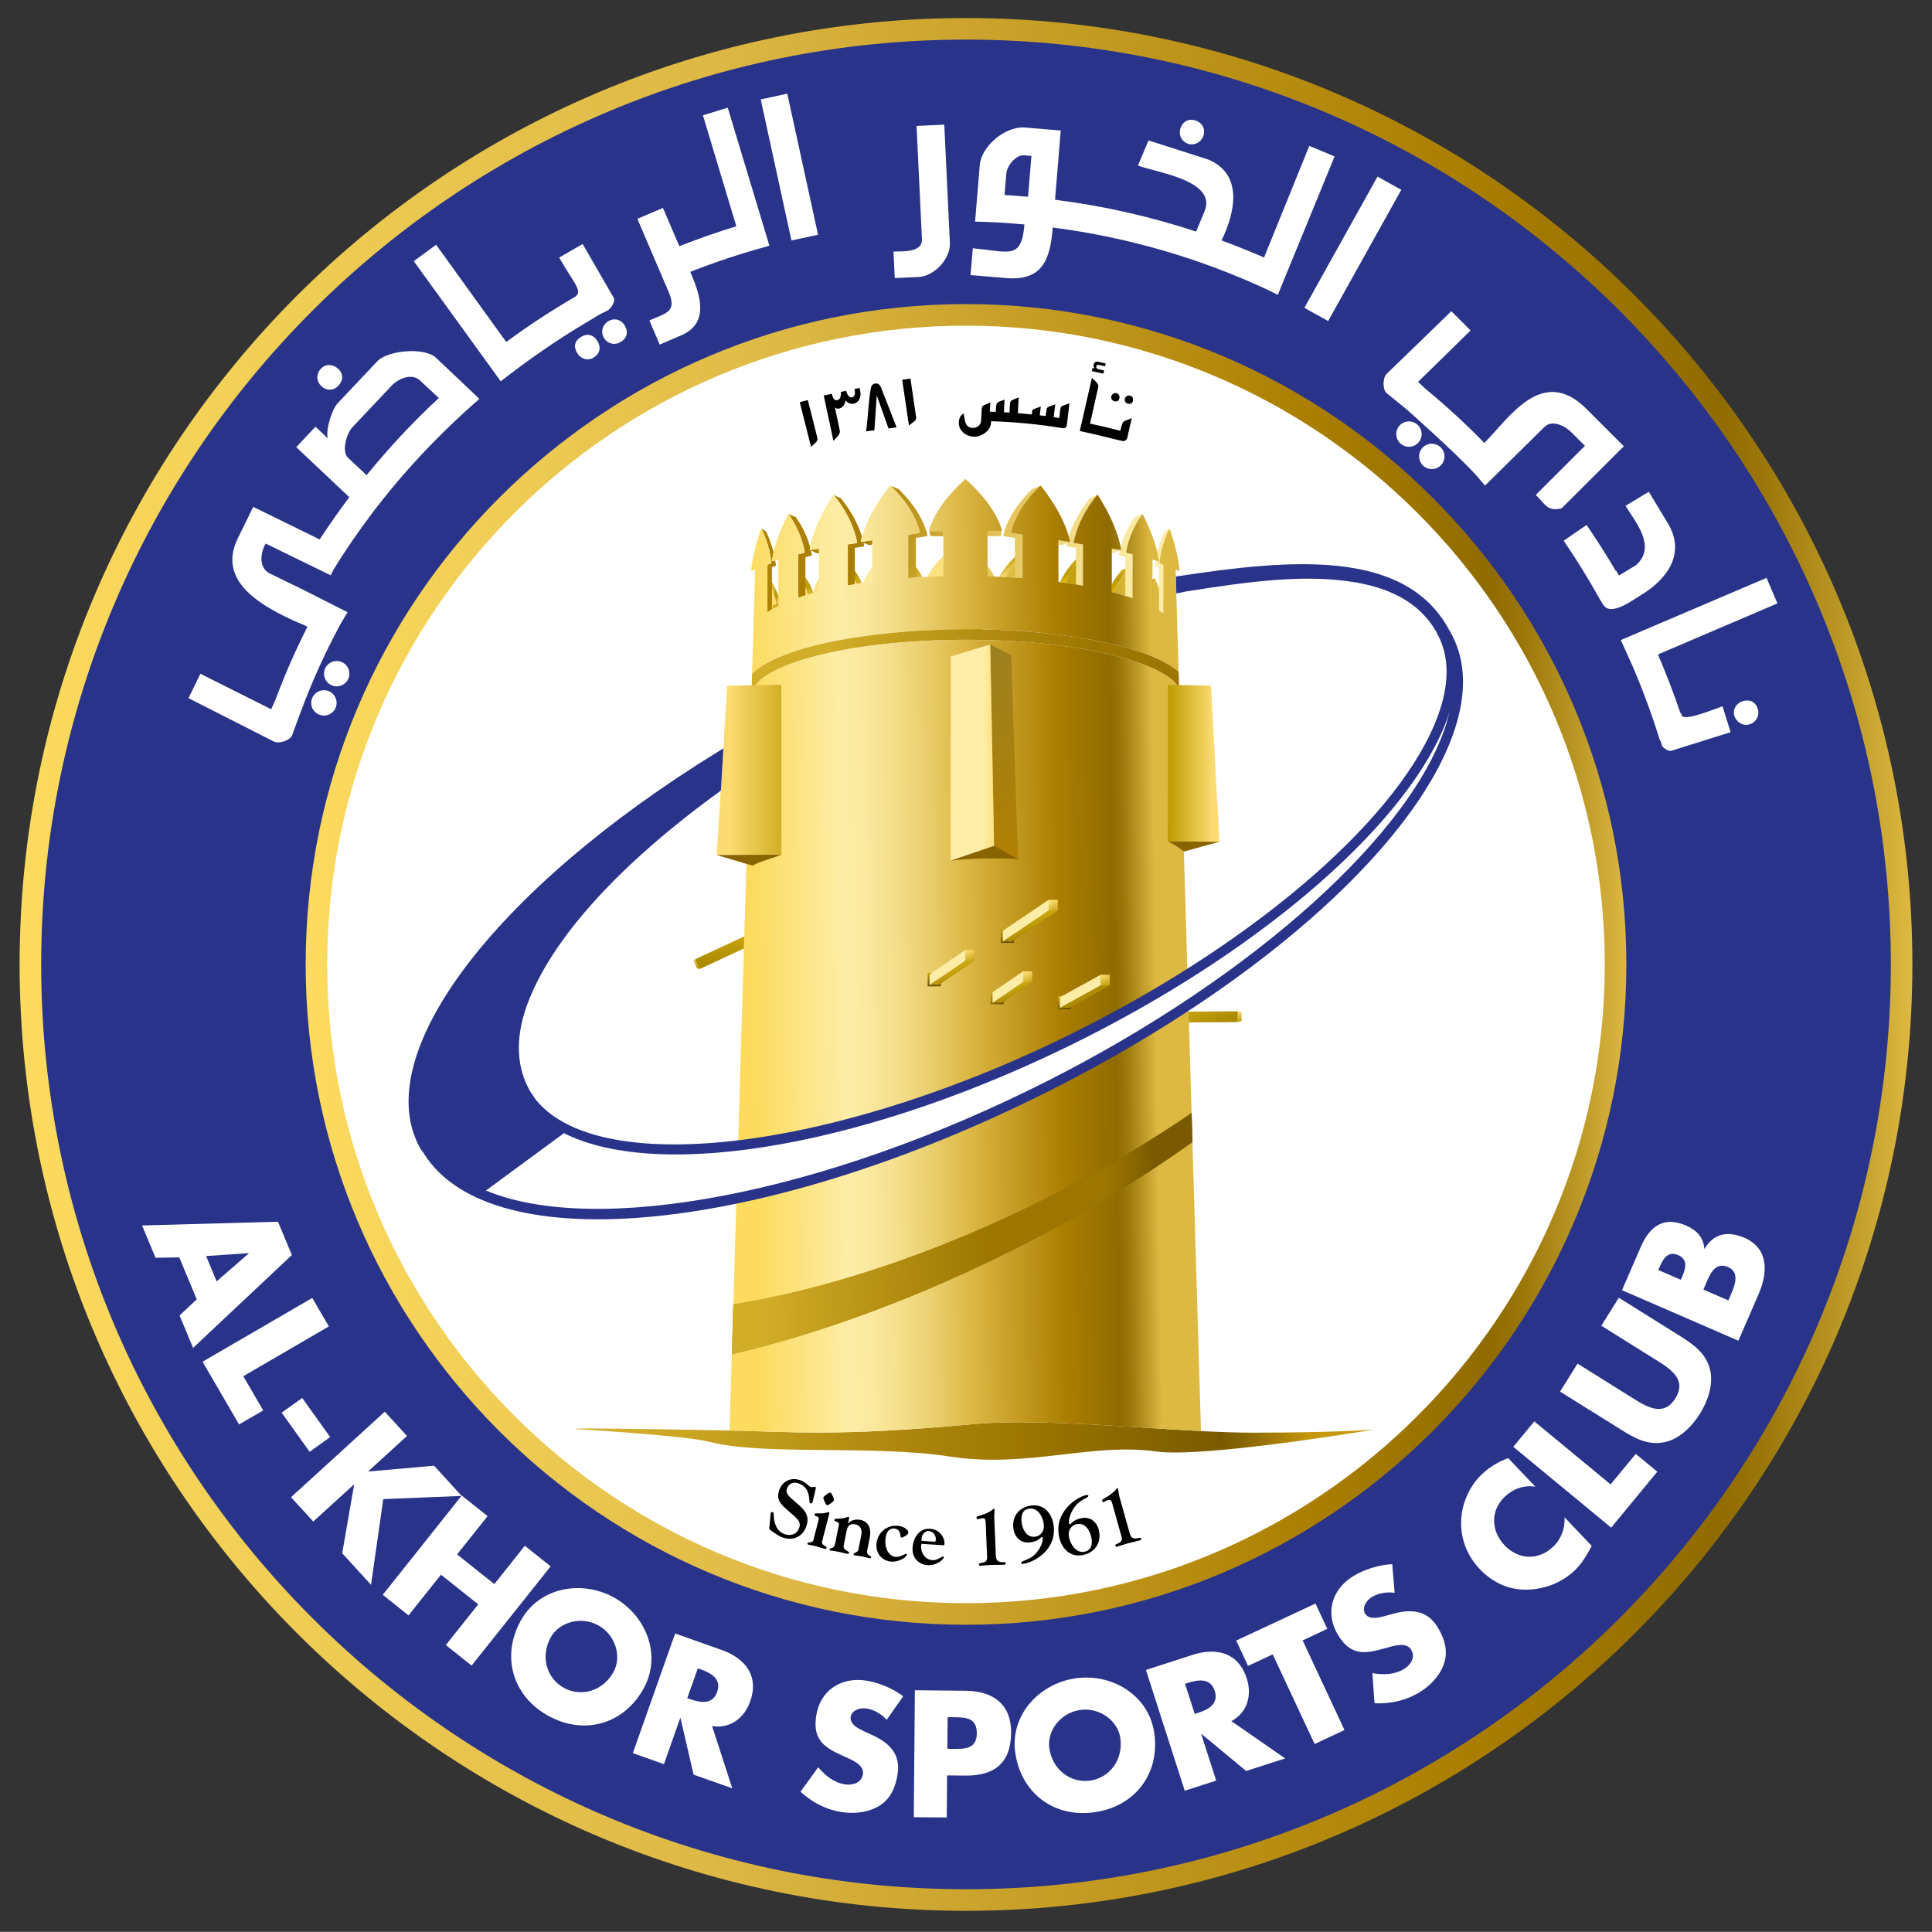 <?xml version="1.0" encoding="utf-8"?>
<!-- Generator: Adobe Illustrator 16.0.0, SVG Export Plug-In . SVG Version: 6.00 Build 0)  -->
<!DOCTYPE svg PUBLIC "-//W3C//DTD SVG 1.1//EN" "http://www.w3.org/Graphics/SVG/1.1/DTD/svg11.dtd">
<svg version="1.1"
	 id="svg18516" xmlns:inkscape="http://www.inkscape.org/namespaces/inkscape" xmlns:cc="http://creativecommons.org/ns#" xmlns:rdf="http://www.w3.org/1999/02/22-rdf-syntax-ns#" xmlns:dc="http://purl.org/dc/elements/1.1/" xmlns:svg="http://www.w3.org/2000/svg" xmlns:sodipodi="http://sodipodi.sourceforge.net/DTD/sodipodi-0.dtd" sodipodi:docname="Logo PSG.svg" inkscape:version="0.91 r13725"
	 xmlns="http://www.w3.org/2000/svg" xmlns:xlink="http://www.w3.org/1999/xlink" x="0px" y="0px" width="510px" height="509.964px"
	 viewBox="0 0 510 509.964" enable-background="new 0 0 510 509.964" xml:space="preserve">
<rect x="0" y="0" width="510" height="509.964" fill="#333333" stroke="none"/>
<linearGradient id="SVGID_1_" gradientUnits="userSpaceOnUse" x1="5.177" y1="254.583" x2="504.822" y2="254.583">
	<stop  offset="0" style="stop-color:#FCDB5F"/>
	<stop  offset="0.365" style="stop-color:#DDB845"/>
	<stop  offset="0.764" style="stop-color:#AA7E00"/>
	<stop  offset="0.899" style="stop-color:#8F6B00"/>
	<stop  offset="0.924" style="stop-color:#9D790C"/>
	<stop  offset="0.971" style="stop-color:#C29E2C"/>
	<stop  offset="1" style="stop-color:#DDB942"/>
</linearGradient>
<path fill="url(#SVGID_1_)" d="M254.996,4.761c-137.753,0-249.818,112.059-249.818,249.82
	c0,137.744,112.065,249.825,249.818,249.825c137.761,0,249.827-112.081,249.827-249.825
	C504.822,116.819,392.757,4.761,254.996,4.761z"/>
<path fill="#293389" d="M254.993,498.711c-134.61,0-244.125-109.509-244.125-244.124c0-134.609,109.515-244.132,244.125-244.132
	c134.616,0,244.139,109.522,244.139,244.132C499.132,389.203,389.609,498.711,254.993,498.711z"/>
<linearGradient id="SVGID_2_" gradientUnits="userSpaceOnUse" x1="80.686" y1="254.584" x2="429.313" y2="254.584">
	<stop  offset="0" style="stop-color:#FCDB5F"/>
	<stop  offset="0.365" style="stop-color:#DDB845"/>
	<stop  offset="0.764" style="stop-color:#AA7E00"/>
	<stop  offset="0.899" style="stop-color:#8F6B00"/>
	<stop  offset="0.924" style="stop-color:#9D790C"/>
	<stop  offset="0.971" style="stop-color:#C29E2C"/>
	<stop  offset="1" style="stop-color:#DDB942"/>
</linearGradient>
<path fill="url(#SVGID_2_)" d="M254.996,80.27c-96.126,0-174.31,78.205-174.31,174.315c0,96.103,78.184,174.312,174.31,174.312
	c96.12,0,174.318-78.21,174.318-174.312C429.313,158.475,351.115,80.27,254.996,80.27z"/>
<path fill="#FFFFFF" d="M254.993,423.2c-92.976,0-168.617-75.626-168.617-168.612c0-92.98,75.641-168.619,168.617-168.619
	c92.988,0,168.63,75.639,168.63,168.619C423.623,347.574,347.981,423.2,254.993,423.2z"/>
<path fill="#FFFFFF" d="M200.813,26.239l8.11,37.241l7.023-1.508l-8.124-37.241L200.813,26.239z M153.476,88.881
	c-1.743,1-2.15,2.522-1.157,4.244c0.879,1.522,2.679,2.244,4.259,1.336c1.729-0.993,2.165-2.637,1.171-4.365
	C156.799,88.445,155.191,87.889,153.476,88.881 M192.111,28.433l-6.56,1.994c0,0,8.389,27.859,8.825,29.31
	c-4.958,1.507-9.832,3.215-14.634,5.094l-0.015-0.015l-0.392,0.172c0.085,0.222-4.331-10.097-4.331-10.097l-6.752,2.879
	l8.182,19.114c2.301,5.358-0.265,5.666-5.016,7.695l2.722,6.381l5.645-2.415c7.831-3.351,4.845-11.147,2.43-16.785
	c6.574-2.572,13.319-4.83,20.213-6.688l-0.014-0.014l0.686-0.215L192.111,28.433z M160.65,84.758
	c-1.586,0.908-2.158,2.794-1.25,4.387c0.922,1.579,2.773,2.079,4.366,1.172c1.722-0.994,2.165-2.622,1.172-4.345
	C164.03,84.38,162.244,83.837,160.65,84.758 M89.34,101.807c1.315-1.393,1.329-3.137-0.064-4.451
	c-1.343-1.258-3.301-1.372-4.565-0.029c-1.272,1.329-1.272,3.308,0.121,4.608C86.175,103.194,88.019,103.208,89.34,101.807
	 M154.512,85.288c0.822-0.486,1.644-1.001,2.494-1.479l-0.014-0.028c0.379-0.222,0.7-0.415,0.936-0.558
	c0.872-0.529,2.429-1.229,2.429-1.229c0.893-0.529,2.208-2.386,1.622-3.422l-8.167-14.155l-6.201,3.573
	c4.108,7.138,6.115,8.688,4.386,10.246c-6.352,3.687-12.482,7.695-18.363,12.04c-1.229-1.665-18.499-25.665-18.499-25.665
	l-5.91,4.33l22.958,31.71c6.73-5.28,14.884-10.96,22.271-15.333L154.512,85.288z M115.063,94.419
	c-3.016-2.845-12.748-1.951-15.469,0.95L89.09,106.502c-1.479,1.564-3.179,7.088-2.565,9.202l-3.244-3.072l-5.08,5.402
	l14.005,13.211c-2.737,3.63-5.338,7.353-7.817,11.154c-1.665-0.822-17.541-8.603-17.541-8.603l-4.074,8.31
	c-4.851,9.911,3.43,16.141,12.033,20.414l-0.015,0.014c4.331,2.151,3.616,1.565,6.367,2.901c-3.129,6.173-5.916,12.525-8.345,19.021
	c-0.8,1.857-1.229,2.766-1.229,2.766L52.9,177.854l-3.144,6.438l22.565,11.461c1.286,0.643,4.094-0.222,4.75-1.565
	c0,0,1.058-2.873,2.373-6.453h0.015c2.915-7.874,6.395-15.526,10.375-22.915c1.1-1.879,1.908-3.208,1.908-3.208l-11.547-5.851
	l-8.932-4.359c-3.001-1.465-2.5-5.215-1.343-7.581l0.25-0.322l17.121,8.367l0.743-1.507c3.179-5.151,6.603-10.125,10.232-14.926
	c8.224-10.89,17.998-21.215,28.288-30.132l-5.358-5.087L115.063,94.419z M96.771,125.437l-4.902-4.595
	c-1.801-1.679-0.307-6.523,1.129-8.031l10.389-11.003c1.736-1.858,5.31-3.423,7.503-1.351l4.951,4.603
	C109.019,111.389,102.652,118.212,96.771,125.437 M313.716,37.993c1.587,0.522,3.444-0.557,3.929-2.065
	c0.63-1.907-0.257-3.53-2.07-4.13c-1.816-0.586-3.359,0.251-3.959,2.066C311.043,35.607,311.9,37.392,313.716,37.993
	 M418.779,107.938c-11.646-11.676-20.479,2.487-26.938,8.996c-4.831-4.958-9.946-9.667-15.291-14.075
	c-1.485-1.358-2.215-2.044-2.215-2.044l13.861-13.583l-5.073-5.081l-17.091,16.556c-1.015,1.022-1.114,3.951-0.056,5.016
	c0,0,2.371,1.937,5.344,4.345c0,0,12.575,11.111,18.263,17.271c1.429,1.65,2.415,2.85,2.415,2.85l15.676-15.461
	c2.087-2.094,5.531-0.222,7.146,1.4l3.573,3.559l-12.976,12.947c2.486,2.493,3.087,4.466,6.802,3.558l16.435-16.392L418.779,107.938
	z M443.917,188.744l-0.186-0.543l-0.13,0.085c-1.758-5.209-3.715-10.325-5.873-15.348l0.1-0.042l-0.07-0.179l31.438-13.433
	l-2.872-6.745l-38.471,16.42l2.901,6.423h0.015c2.829,6.574,5.345,13.319,7.459,20.236l0.128-0.043l0.401,1.293
	c0.171,0.521,1.729,1.536,2.358,1.343l15.719-4.93l-2.129-6.852C453.333,186.872,444.188,190.73,443.917,188.744 M440.23,138.07
	l-4.988-8.254l-6.145,3.716c2.444,4.023,7.617,9.94,3.645,14.762l-0.801,0.851l-4.56,2.765l-0.842-1.386l0.014,0.229
	c-2.43-4.151-5.016-8.224-7.731-12.168l-6.06,4.151c3.345,4.873,6.459,9.91,9.348,15.091v0.014l0.198,0.35l0.258,0.421v-0.015
	l0.601,0.979c2.029,3.351,7.916-1.243,10.174-2.601C440.086,152.875,445.117,146.1,440.23,138.07 M460.051,185.1
	c-1.671,0.514-2.757,2.107-2.215,3.866c0.514,1.664,2.286,2.779,3.973,2.25c1.799-0.558,2.758-2.358,2.2-4.109
	C463.438,185.278,461.866,184.513,460.051,185.1 M363.632,46.61l-19.307,34.648l6.273,3.487l19.308-34.641L363.632,46.61z
	 M345.627,38.5l-11.948,29.475c-3.687-1.607-7.43-3.101-11.218-4.508c3.486-7.139,5.889-17.399-3.5-21.35l-15.778-5.052
	l-2.786,6.617c4.188,1.757,21.051,3.808,17.563,12.119l-2.215,5.323c-11.961-3.938-24.408-6.774-37.241-8.396
	c0.186-2.107,1.501-18.277,1.501-18.277l-9.433-0.792c-5.088-0.408-11.518,4.815-11.946,9.981l-1.229,14.855
	c0,0,0.6,0.029,1.429,0.043c3.9,0.114,7.773,0.364,11.604,0.714c-0.8,9.561-4.115,7.081-13.633,6.295l-0.601,7.067l9.475,0.793
	c9.69,0.8,11.59-5.181,12.219-13.348c19.979,2.572,38.971,8.182,56.505,16.334l2.915,1.43l14.99-36.527L345.627,38.5z
	 M271.374,51.947c-2.06-0.186-4.146-0.35-6.203-0.479l0.472-5.651c0.157-1.987,2.486-4.987,4.645-4.816l1.985,0.164L271.374,51.947z
	 M241.949,33.249l1.422,29.853c0.172,3.73-5.445,3.201-7.51,3.294l0.336,7.01l6.281-0.293c4.144-0.193,8.475-4.788,8.267-9.017
	l-1.479-31.196L241.949,33.249z M85.503,182.198c-1.843,0-3.351,1.494-3.351,3.358c0,1.843,1.508,3.329,3.351,3.329
	c1.858,0,3.352-1.486,3.352-3.329C88.854,183.692,87.361,182.198,85.503,182.198 M88.883,174.489c-1.843,0-3.351,1.494-3.351,3.336
	c0,1.858,1.508,3.351,3.351,3.351c1.843,0,3.351-1.493,3.351-3.351C92.234,175.982,90.726,174.489,88.883,174.489 M379.137,117.348
	c-1.729-0.658-3.657,0.214-4.315,1.944c-0.642,1.729,0.215,3.672,1.959,4.315c1.729,0.657,3.658-0.214,4.314-1.943
	C381.752,119.92,380.867,117.991,379.137,117.348 M373.107,111.46c-1.729-0.657-3.658,0.222-4.316,1.951
	c-0.644,1.744,0.243,3.673,1.957,4.316c1.729,0.657,3.659-0.221,4.317-1.944C375.723,114.054,374.836,112.111,373.107,111.46"/>
<path fill="#FFFFFF" d="M47.327,331.919l-6.267,0.101l-3.559-8.53l35.884-0.986l3.658,8.789l-26.073,24.521l-3.573-8.574
	l4.538-4.244L47.327,331.919z M65.661,330.877l-0.028-0.073l-11.226,0.759l2.779,6.688L65.661,330.877z"/>
<polygon fill="#FFFFFF" points="64.225,363.287 69.484,372.319 63.104,376.007 53.471,359.458 82.431,342.625 86.811,350.139 "/>
<polygon fill="#FFFFFF" points="87.161,379.349 81.73,383.237 74.356,372.905 79.773,369.033 "/>
<polygon fill="#FFFFFF" points="114.592,386.911 121.866,394.885 101.173,395.727 97.943,418.349 90.333,410.017 93.478,391.925 
	93.42,391.87 82.696,401.643 76.821,395.227 101.573,372.648 107.439,379.064 97.222,388.382 97.279,388.44 "/>
<polygon fill="#FFFFFF" points="130.497,418.164 138.543,408.044 145.359,413.476 124.495,439.671 117.679,434.255 126.238,423.506 
	116.4,415.677 107.84,426.424 101.037,420.993 121.887,394.785 128.711,400.214 120.658,410.333 "/>
<path fill="#FFFFFF" d="M169.938,445.658c-5.209,9.505-15.691,12.477-25.129,7.317c-9.426-5.159-12.583-15.605-7.375-25.108
	c4.859-8.903,16.07-10.846,24.53-6.229C170.417,426.252,174.812,436.77,169.938,445.658 M145.366,432.253
	c-2.78,5.059-1.05,10.818,3.501,13.306c4.566,2.5,10.332,0.844,13.097-4.217c2.222-4.06,0.507-9.804-4.058-12.304
	C153.34,426.538,147.574,428.208,145.366,432.253"/>
<path fill="#FFFFFF" d="M193.304,472.068l-10.211-3.602l-3.451-14.893l-0.092-0.027l-4.288,12.147l-8.209-2.915l11.167-31.584
	l12.275,4.358c6.238,2.189,9.925,6.847,7.538,13.591c-1.536,4.36-5.309,7.276-10.067,6.49L193.304,472.068z M181.421,448.258
	l0.793,0.288c2.694,0.941,5.881,1.514,7.095-1.916c1.215-3.429-1.622-5.003-4.301-5.959l-0.8-0.271L181.421,448.258z"/>
<path fill="#FFFFFF" d="M234.061,453.989c-1.407-1.527-3.309-2.701-5.416-3c-1.579-0.215-3.823,0.413-4.087,2.259
	c-0.264,1.942,1.964,3.014,3.394,3.699l2.107,0.974c4.423,2.014,7.674,4.829,6.909,10.188c-0.45,3.302-1.715,6.59-4.666,8.461
	c-2.916,1.842-6.517,2.288-9.853,1.814c-4.18-0.587-8.075-2.559-11.133-5.416l4.667-6.445c1.886,2.201,4.229,4.117,7.174,4.517
	c2.015,0.286,4.315-0.429,4.636-2.772c0.35-2.402-2.929-3.715-4.694-4.501c-5.194-2.3-8.581-4.202-7.674-10.62
	c0.936-6.742,6.352-10.459,12.998-9.544c3.337,0.471,7.288,2.085,9.996,4.173L234.061,453.989z"/>
<path fill="#FFFFFF" d="M241.506,446.186l13.319,0.128c7.202,0.06,12.147,3.444,12.088,11.12
	c-0.085,7.916-4.372,11.332-11.959,11.275l-4.938-0.044l-0.1,11.104l-8.703-0.071L241.506,446.186z M250.08,461.635l1.458,0.027
	c3.144,0.028,6.26,0.028,6.315-4.044c0.029-4.215-2.858-4.286-6.237-4.315l-1.465-0.015L250.08,461.635z"/>
<path fill="#FFFFFF" d="M304.671,457.333c1.628,10.702-4.931,19.436-15.549,21.023c-10.646,1.613-19.464-4.775-21.093-15.507
	c-1.516-10.018,6.216-18.363,15.747-19.794C293.324,441.614,303.154,447.316,304.671,457.333 M277.003,461.548
	c0.857,5.715,5.702,9.247,10.861,8.475c5.131-0.786,8.717-5.586,7.86-11.304c-0.687-4.559-5.545-8.102-10.677-7.317
	C279.891,452.174,276.317,456.976,277.003,461.548"/>
<path fill="#FFFFFF" d="M339.252,464.178l-10.303,3.315l-11.761-9.745l-0.086,0.028l3.944,12.26l-8.304,2.672l-10.245-31.88
	l12.375-4.003c6.316-2.014,12.062-0.557,14.247,6.262c1.415,4.4,0.187,8.988-4.071,11.243L339.252,464.178z M315.388,452.431
	l0.8-0.257c2.715-0.855,5.588-2.343,4.474-5.831c-1.13-3.459-4.329-2.972-7.046-2.115l-0.8,0.259L315.388,452.431z"/>
<polygon fill="#FFFFFF" points="354.914,456.69 347.027,460.378 335.966,436.711 329.449,439.754 326.334,433.068 347.255,423.294 
	350.371,429.981 343.869,433.026 "/>
<path fill="#FFFFFF" d="M368.147,420.463c-2.058-0.299-4.258,0.044-6.087,1.156c-1.343,0.859-2.659,2.773-1.687,4.36
	c1.03,1.658,3.429,1.058,4.973,0.672l2.244-0.614c4.673-1.288,8.989-1.186,11.847,3.414c1.758,2.831,2.887,6.161,1.815,9.49
	c-1.043,3.272-3.53,5.916-6.417,7.704c-3.573,2.213-7.83,3.199-12.003,2.972l-0.544-7.945c2.858,0.469,5.858,0.441,8.403-1.128
	c1.715-1.073,3.043-3.104,1.8-5.09c-1.285-2.085-4.644-0.998-6.515-0.458c-5.46,1.572-9.261,2.26-12.69-3.257
	c-3.573-5.773-1.802-12.118,3.886-15.647c2.858-1.772,6.931-3.059,10.348-3.188L368.147,420.463z"/>
<path fill="#FFFFFF" d="M405.303,392.455c-2.928-0.5-5.915,0.558-8.059,2.616c-3.872,3.659-3.659,9.115-0.058,12.861
	c3.63,3.831,8.903,4.086,12.833,0.342c2.059-1.942,3.172-4.916,2.973-7.745l7.203,7.56c-1.488,2.63-2.531,4.559-4.488,6.445
	c-3.372,3.201-7.816,4.972-12.49,5.088c-4.986,0.129-9.202-1.859-12.632-5.459c-3.172-3.33-4.944-7.704-4.887-12.289
	c0.056-4.718,2.085-9.476,5.486-12.705c2.028-1.93,4.314-3.273,6.931-4.273L405.303,392.455z"/>
<polygon fill="#FFFFFF" points="425.153,391.84 431.799,383.794 437.484,388.496 425.31,403.259 399.474,381.921 405.018,375.206 
	"/>
<path fill="#FFFFFF" d="M427.325,342.567l15.977,9.99c3.645,2.284,7.174,4.701,8.161,9.231c0.842,3.844-0.659,8.102-2.729,11.403
	c-2.073,3.329-5.245,6.53-9.046,7.43c-4.53,1.114-8.232-0.986-11.891-3.302l-15.977-9.975l4.615-7.388l14.961,9.361
	c3.688,2.313,7.89,4.572,10.862-0.186c2.972-4.73-0.915-7.517-4.603-9.832l-14.947-9.347L427.325,342.567z"/>
<path fill="#FFFFFF" d="M458.894,353.915l-30.726-13.335l4.944-11.403c2.373-5.475,6.089-8.216,11.948-5.673
	c2.771,1.213,4.629,3.072,4.829,6.115l0.058,0.028c2.487-4.159,6.288-4.744,10.561-2.887c6.445,2.802,6.174,9.231,3.73,14.833
	L458.894,353.915z M443.688,337.823l0.401-0.887c0.914-2.116,1.515-4.487-1.101-5.632c-2.815-1.199-4.073,1.203-4.989,3.375
	l-0.257,0.569L443.688,337.823z M456.249,343.267l0.443-1.014c1.014-2.375,2.873-6.304-0.515-7.777
	c-3.715-1.612-5.03,2.503-6.172,5.119l-0.358,0.826L456.249,343.267z"/>
<path d="M291.266,98.627l-3.059-0.657l0.215-0.85l0.599,0.135c-0.299-0.25-0.413-0.571-0.328-0.95
	c0.144-0.679,0.544-0.936,1.171-0.808l2.003,0.458l-0.144,0.729l-1.515-0.335c-0.172-0.043-0.699-0.122-0.801,0.364
	c-0.143,0.586,0.486,0.729,0.843,0.808l1.215,0.278L291.266,98.627z M213.253,105.616l-2.136,0.543l2.986,11.854
	c0.45-0.615,1.916-1.436,1.679-2.344L213.253,105.616z M240.334,99.935l-2.18,0.322l1.787,12.09c0.529-0.558,2.05-1.236,1.901-2.158
	L240.334,99.935z M226.915,102.393l-1.343,0.293c0.171,0.656,0.279,1.994-0.614,2.187c-0.936,0.199-1.437-1.015-1.622-1.715
	l-1.35,0.293c0,0.771,0,1.972-0.965,2.179c-1.007,0.208-1.243-0.965-1.436-1.672l-2.136,0.457l2.551,11.955
	c0.55-0.615,1.872-1.694,1.694-2.63l-1.287-6.166c0.293,0.221,0.658,0.385,1.036,0.292c1.086-0.214,1.629-1.15,1.743-2.193
	c0.472,0.658,1.379,1.072,2.151,0.894c1.536-0.321,2.051-1.994,1.744-3.379L226.915,102.393z M231.038,101.235
	c-0.571,0.072-1,0.508-1.129,1.093c-0.7,3.752-0.735,7.746-1.286,11.532l2.193-0.292l0.629-9.203l3.101,8.738l2.123-0.293
	c-1.158-3.029-2.345-6.088-3.559-9.103C232.717,102.743,232.439,101.042,231.038,101.235 M279.633,110.346
	c0.458-3.78-0.115-2.73,2.673-3.894l-0.671,5.702c-0.059,0.429-0.416,0.95-0.887,0.893l-0.243-0.043v0.015
	c-6.174-1.007-12.476-1.622-18.892-1.829v0.25c0.027,2.107-2.344,3.809-4.274,3.837c-2.057,0.029-4.201-1.322-4.229-3.573
	c-0.015-0.993,0.293-2.094,1.271-2.558c0.342,1.593,0.215,3.844,2.53,3.815c1.201-0.028,2.2-0.979,2.058-2.208h0.044l0.156-2.987
	l0.143-0.514c0.586-0.464,1.458-0.672,2.115-1.007l-0.144,2.415c0.543,0.014,1.057,0.043,1.587,0.057
	c0.13-2.694,0.014-2.373,2.314-3.23l-0.186,3.315c0.515,0.029,1,0.065,1.501,0.107c0.187-3.587-0.271-2.873,2.416-4.009
	c0,0-0.201,3.552-0.23,4.166c1.23,0.106,2.458,0.207,3.688,0.336l0.128-1.094c0.028-0.292,1.93-0.85,2.243-0.993l-0.271,2.322
	c0.515,0.057,1.043,0.122,1.558,0.179c0.343-2.887,0.113-2.093,2.528-3.072l-0.413,3.379
	C278.647,110.196,279.146,110.268,279.633,110.346 M295.753,113.704c0.687-3.022,0.6-2.279,3-3.315l-1.214,5.337
	c-0.071,0.321-0.742,0.793-1.072,0.722l-2.829-0.651v-0.015c-1.43-0.364-2.858-0.7-4.289-1.036
	c-0.197-0.042-1.342-0.322-1.828-0.429c-0.514-0.114-2.486-0.536-2.486-0.536l3.202-14.034c0.514,0.508,1.9,1.564,1.686,2.401
	l-2.186,9.667l0.042,0.014c2.373,0.5,4.715,1.043,7.03,1.658L295.753,113.704 M298.238,104.43c-0.599-0.115-1.199,0.292-1.313,0.878
	c-0.114,0.657,0.285,1.171,0.914,1.271c0.687,0.135,1.114-0.143,1.229-0.843C299.197,105.086,298.897,104.551,298.238,104.43
	 M294.253,105.938c0.699,0.114,1.113-0.15,1.242-0.865c0.115-0.628-0.187-1.171-0.843-1.3c-0.571-0.106-1.187,0.308-1.302,0.871
	C293.238,105.309,293.624,105.816,294.253,105.938"/>
<path d="M203.393,399.958c0.028-0.314,0.014-0.973,0.536-0.801c0.322,0.1,0.308,0.314,0.308,0.601
	c0.028,2.201,0.707,4.502,3.015,5.259c1.629,0.516,3.194-0.058,3.73-1.743c0.572-1.757-0.657-2.458-3.522-5.003
	c-1.537-1.387-2.516-2.585-1.815-4.771c0.772-2.401,3.001-3.603,5.445-2.816c1.693,0.544,2.308,1.643,2.937,1.844
	c0.264,0.087,0.893-0.085,1.172,0c0.307,0.101,0.149,0.399,0.029,0.886l-0.673,2.86c-0.1,0.484-0.235,0.712-0.7,0.556
	c-0.471-0.143,0.45-4.102-3.115-5.273c-1.379-0.457-2.565,0.057-3.015,1.442c-0.458,1.387,0.614,2.031,3,4.159
	c1.915,1.688,2.994,3.029,2.151,5.673c-0.879,2.73-3.394,3.958-6.117,3.088c-1.279-0.415-2.172-1.243-3.293-1.916
	c-0.487-0.299-0.415-0.455-0.35-0.984L203.393,399.958z"/>
<path d="M216.119,401.129c0.264-1.029-1.257-0.772-1.101-1.372c0.086-0.344,0.407-0.286,1.201-0.257
	c1.886,0.028,2.265-0.4,2.515-0.331c0.265,0.061,0.222,0.217,0.151,0.487l-1.844,7.13c-0.35,1.345,1.343,1.175,1.15,1.887
	c-0.086,0.357-0.686,0.13-0.937,0.059c-0.686-0.172-1.315-0.429-1.986-0.601c-0.514-0.144-1.057-0.17-1.593-0.313
	c-0.35-0.1-0.6-0.087-0.5-0.457c0.129-0.516,1.272,0.17,1.536-0.815L216.119,401.129z M218.312,397.343
	c-0.336-0.087-1.043-1.717-0.964-2.045c0.085-0.314,1.494-1.399,1.829-1.314c0.364,0.085,1.05,1.743,0.965,2.045
	C220.056,396.355,218.677,397.428,218.312,397.343"/>
<path d="M221.442,402.502c0.2-1.016-1.286-0.688-1.171-1.288c0.071-0.344,0.393-0.301,1.186-0.344
	c1.873-0.056,2.236-0.526,2.5-0.471c0.251,0.042,0.222,0.216,0.158,0.486l-0.229,1.215l0.043,0.016
	c0.757-0.844,1.943-1.159,3.201-0.902c2.314,0.444,2.887,2.545,2.473,4.631l-0.687,3.458c-0.278,1.371,1.129,1.314,1.03,1.772
	c-0.065,0.257-0.193,0.301-0.558,0.228c-0.686-0.143-1.364-0.344-1.801-0.442c-0.543-0.113-1.328-0.172-1.593-0.229
	c-0.399-0.071-0.722-0.027-0.643-0.413c0.072-0.371,1.093-0.371,1.258-1.174l0.714-3.628c0.279-1.4,0.028-2.715-1.579-3.03
	c-1.422-0.285-2.008,0.442-2.258,1.687l-0.786,3.972c-0.236,1.201,1.536,1.373,1.436,1.886c-0.036,0.188-0.221,0.288-0.736,0.188
	c-0.236-0.044-0.979-0.271-2.079-0.5c-0.743-0.156-1.522-0.214-2.165-0.344c-0.2-0.056-0.2-0.17-0.185-0.284
	c0.128-0.615,1.149,0.17,1.507-1.603L221.442,402.502z"/>
<path d="M237.211,402.787c0.736,0.087,2.693,0.716,2.537,1.971c-0.064,0.373-1.408,1.159-1.786,1.116
	c-0.193-0.028-0.222-0.198-0.236-0.356c-0.135-1.072-0.407-1.858-1.579-2.015c-1.672-0.202-2.244,1.313-2.401,2.642
	c-0.265,2.101,0.585,4.574,2.615,4.831c1.293,0.156,2.494-0.844,2.844-0.801c0.072,0.015,0.215,0.06,0.171,0.301
	c-0.057,0.529-2.107,2-4.33,1.729c-2.472-0.327-3.965-2.414-3.659-4.872C231.752,404.416,234.289,402.414,237.211,402.787"/>
<path d="M243.664,407.561c-0.378-0.03-0.464-0.2-0.507,0.514c-0.123,1.855,1.092,3.657,3.001,3.771c1.286,0.087,2.429-1,2.779-0.97
	c0.086,0,0.199,0.027,0.186,0.284c-0.029,0.529-1.973,2.146-4.23,2.002c-2.151-0.143-4.194-1.672-3.994-4.661
	c0.165-2.5,1.758-5.144,4.566-4.942c2.93,0.185,3.937,2.743,3.865,3.873c-0.028,0.484-0.164,0.471-0.292,0.471L243.664,407.561z
	 M246.494,406.958c0.364,0.029,0.492,0.059,0.536-0.542c0.064-0.828-0.465-2.157-1.843-2.244c-1.301-0.085-1.873,1.173-1.944,2.159
	c-0.015,0.357,0.014,0.427,0.086,0.427L246.494,406.958z"/>
<path d="M262.884,410.734c0.101,2.485,2.587,1.156,2.615,1.913c0.015,0.442-0.385,0.4-1.1,0.429
	c-0.673,0.027-1.888-0.016-2.688,0.027c-0.828,0.031-2.601,0.203-3.114,0.229l-0.2-0.328c-0.029-0.844,2.258,0.114,2.172-1.972
	l-0.371-9.017c-0.058-1.286-0.459-1.259-0.772-1.243c-0.515,0.026-1.2,0.27-1.343,0.27c-0.229,0.029-0.314-0.285-0.314-0.356
	c-0.028-0.429,0.514-0.501,0.771-0.57c3.23-0.959,3.603-1.846,3.774-1.846c0.07,0,0.213,0.031,0.228,0.201
	c0.029,0.399-0.114,1.372-0.085,2.199L262.884,410.734z"/>
<path d="M269.572,412.603c-0.058-0.47,0.857-0.527,2.4-1.369c2.259-1.259,3.416-4.076,3.287-5.217
	c-0.015-0.085-0.043-0.315-0.2-0.302c-0.198,0.029-0.414,0.33-0.843,0.63c-0.443,0.33-1.129,0.656-2.328,0.812
	c-2.459,0.29-4.117-1.413-4.389-3.756c-0.386-3.217,1.587-5.601,4.772-5.987c3.444-0.403,5.503,2.186,5.875,5.4
	c0.799,6.546-5.489,9.703-8.061,10.004C269.9,412.848,269.602,412.848,269.572,412.603 M273.173,405.66
	c1.715-0.215,2.574-1.659,2.373-3.273c-0.229-1.886-1.501-4.429-3.773-4.146c-2.015,0.23-2.286,1.974-2.086,3.659
	C269.9,403.702,271.002,405.903,273.173,405.66"/>
<path d="M287.293,394.841c0.086,0.471-0.858,0.528-2.259,1.587c-2.143,1.585-3.058,4.586-2.843,5.702l0.213,0.299
	c0.215-0.043,0.401-0.357,0.801-0.699c0.429-0.344,1.086-0.743,2.259-0.973c2.458-0.485,4.201,1.087,4.658,3.402
	c0.628,3.172-1.143,5.701-4.286,6.331c-3.402,0.67-5.646-1.759-6.288-4.932c-1.272-6.473,4.657-10.388,7.23-10.903
	C286.949,394.628,287.263,394.583,287.293,394.841 M284.291,402.329c-1.686,0.33-2.43,1.831-2.114,3.416
	c0.371,1.859,1.829,4.315,4.087,3.873c2.001-0.399,2.144-2.158,1.814-3.815C287.707,404.016,286.45,401.9,284.291,402.329"/>
<path d="M298.238,404.843c0.674,2.388,2.801,0.544,3.002,1.287c0.114,0.415-0.3,0.458-0.972,0.656
	c-0.657,0.188-1.845,0.416-2.615,0.63c-0.786,0.228-2.473,0.802-2.986,0.929l-0.258-0.271c-0.229-0.801,2.229-0.386,1.657-2.399
	l-2.429-8.691c-0.343-1.257-0.743-1.114-1.028-1.029c-0.516,0.13-1.116,0.516-1.258,0.574c-0.23,0.056-0.372-0.229-0.387-0.288
	c-0.128-0.429,0.387-0.614,0.63-0.743c2.9-1.657,3.072-2.6,3.244-2.657c0.057-0.028,0.228,0,0.284,0.156
	c0.102,0.387,0.186,1.344,0.401,2.159L298.238,404.843z"/>
<linearGradient id="SVGID_3_" gradientUnits="userSpaceOnUse" x1="134.6" y1="519.378" x2="149.238" y2="519.378" gradientTransform="matrix(1.06 -0.013 -0.016 -0.826 111.279 586.937)">
	<stop  offset="0" style="stop-color:#FCDC72"/>
	<stop  offset="0.292" style="stop-color:#FDEDA6"/>
	<stop  offset="0.465" style="stop-color:#FBDF79"/>
	<stop  offset="0.472" style="stop-color:#FBDE77"/>
	<stop  offset="0.871" style="stop-color:#BD9900"/>
	<stop  offset="0.909" style="stop-color:#C4A00F"/>
	<stop  offset="0.983" style="stop-color:#D8B438"/>
	<stop  offset="1" style="stop-color:#DDB942"/>
</linearGradient>
<path fill="url(#SVGID_3_)" d="M244.936,154.196h3.172l0.014,13.712h5.645l5.459-0.015l-0.015-13.711h3.216l0.187-0.164
	c-0.072-0.172,0.171-0.908,0.171-0.908s-7.76-8.103-8.959-8.981l-0.115-0.071h-0.014l-0.143,0.015l-0.058,0.057
	c-1.171,0.865-8.96,8.911-8.96,8.911s0.308,0.75,0.208,0.992L244.936,154.196z"/>
<linearGradient id="SVGID_4_" gradientUnits="userSpaceOnUse" x1="-256.284" y1="604.525" x2="-241.653" y2="604.525" gradientTransform="matrix(-0.369 -0.879 -1.128 0.288 792.928 -230.319)">
	<stop  offset="0" style="stop-color:#FCDC72"/>
	<stop  offset="0.871" style="stop-color:#BD9900"/>
	<stop  offset="0.909" style="stop-color:#C4A00F"/>
	<stop  offset="0.983" style="stop-color:#D8B438"/>
	<stop  offset="1" style="stop-color:#DDB942"/>
</linearGradient>
<path fill="url(#SVGID_4_)" d="M202.014,171.417l1.508-0.451h0.029l0.028-0.014l1.522-0.457l-0.014-10.167l0.936-0.293l0.057-0.143
	c-0.543-3.543-2.151-6.016-2.501-6.602l-1.143-0.529c0,0-1.021,5.624-1.436,8.668l0.064,0.099l0.936-0.278L202.014,171.417z"/>
<linearGradient id="SVGID_5_" gradientUnits="userSpaceOnUse" x1="-234.597" y1="604.982" x2="-219.755" y2="604.982" gradientTransform="matrix(-0.416 -0.99 -1.272 0.325 889.772 -261.731)">
	<stop  offset="0" style="stop-color:#FCDC72"/>
	<stop  offset="0.292" style="stop-color:#FDEDA6"/>
	<stop  offset="0.465" style="stop-color:#FBDF79"/>
	<stop  offset="0.472" style="stop-color:#FBDE77"/>
	<stop  offset="0.871" style="stop-color:#BD9900"/>
	<stop  offset="0.909" style="stop-color:#C4A00F"/>
	<stop  offset="0.983" style="stop-color:#D8B438"/>
	<stop  offset="1" style="stop-color:#DDB942"/>
</linearGradient>
<path fill="url(#SVGID_5_)" d="M214.611,156.583c0.014-0.079,0.043-0.164,0.057-0.235c-1.079-3.13-3.115-5.302-3.594-5.852
	l-0.371-0.122v1.365c0.907,1.258,1.979,3.044,2.521,5.238C213.661,156.847,214.147,156.712,214.611,156.583z"/>
<linearGradient id="SVGID_6_" gradientUnits="userSpaceOnUse" x1="-205.316" y1="612.954" x2="-190.692" y2="612.954" gradientTransform="matrix(-0.507 -1.206 -1.548 0.396 1076.465 -323.171)">
	<stop  offset="0" style="stop-color:#FCDC72"/>
	<stop  offset="0.292" style="stop-color:#FDEDA6"/>
	<stop  offset="0.465" style="stop-color:#FBDF79"/>
	<stop  offset="0.472" style="stop-color:#FBDE77"/>
	<stop  offset="0.871" style="stop-color:#BD9900"/>
	<stop  offset="0.909" style="stop-color:#C4A00F"/>
	<stop  offset="0.983" style="stop-color:#D8B438"/>
	<stop  offset="1" style="stop-color:#DDB942"/>
</linearGradient>
<path fill="url(#SVGID_6_)" d="M227.501,153.918c-1.022-2.387-2.558-4.344-3.701-5.617v1.55c0.851,1.215,1.687,2.673,2.272,4.302
	C226.551,154.061,227.022,154.003,227.501,153.918z"/>
<linearGradient id="SVGID_7_" gradientUnits="userSpaceOnUse" x1="-206.356" y1="603.594" x2="-191.714" y2="603.594" gradientTransform="matrix(-0.509 -1.21 -1.554 0.397 1080.379 -324.617)">
	<stop  offset="0" style="stop-color:#FCDC72"/>
	<stop  offset="0.292" style="stop-color:#FDEDA6"/>
	<stop  offset="0.465" style="stop-color:#FBDF79"/>
	<stop  offset="0.472" style="stop-color:#FBDE77"/>
	<stop  offset="0.871" style="stop-color:#BD9900"/>
	<stop  offset="0.909" style="stop-color:#C4A00F"/>
	<stop  offset="0.983" style="stop-color:#D8B438"/>
	<stop  offset="1" style="stop-color:#DDB942"/>
</linearGradient>
<path fill="url(#SVGID_7_)" d="M243.457,152.338c-0.965-1.965-2.402-3.615-3.716-4.887v1.535c0.8,1.022,1.564,2.18,2.101,3.466
	C242.37,152.41,242.914,152.381,243.457,152.338z"/>
<linearGradient id="SVGID_8_" gradientUnits="userSpaceOnUse" x1="-643.77" y1="491.599" x2="-629.055" y2="491.599" gradientTransform="matrix(-0.302 -0.322 -0.414 0.236 311.188 -162.961)">
	<stop  offset="0" style="stop-color:#D8B100"/>
	<stop  offset="0.006" style="stop-color:#D8B100"/>
	<stop  offset="0.584" style="stop-color:#BD9900"/>
	<stop  offset="0.707" style="stop-color:#C4A00F"/>
	<stop  offset="0.944" style="stop-color:#D8B438"/>
	<stop  offset="1" style="stop-color:#DDB942"/>
</linearGradient>
<path fill="url(#SVGID_8_)" d="M303.741,170.866h0.014h0.029l1.515,0.437l-0.015-10.168l0.959,0.293l0.027-0.136
	c-0.429-3.029-1.443-8.631-1.443-8.631l-1.145,0.529c-0.328,0.585-1.942,3.058-2.485,6.595l0.043,0.15l0.943,0.293l0.029,10.167
	l1.514,0.457L303.741,170.866z"/>
<linearGradient id="SVGID_9_" gradientUnits="userSpaceOnUse" x1="-561.219" y1="513.17" x2="-546.405" y2="513.17" gradientTransform="matrix(-0.345 -0.368 -0.472 0.269 347.521 -188.02)">
	<stop  offset="0" style="stop-color:#EBC412"/>
	<stop  offset="0.186" style="stop-color:#E4BE0F"/>
	<stop  offset="0.454" style="stop-color:#D1AC08"/>
	<stop  offset="0.668" style="stop-color:#BD9900"/>
	<stop  offset="0.766" style="stop-color:#C4A00F"/>
	<stop  offset="0.956" style="stop-color:#D8B438"/>
	<stop  offset="1" style="stop-color:#DDB942"/>
</linearGradient>
<path fill="url(#SVGID_9_)" d="M298.025,149.816l-1.83,0.586c-0.356,0.428-1.657,1.8-2.699,3.808v2.08
	c0.227,0.043,0.441,0.114,0.656,0.171c1.028-3.538,3.329-5.995,3.858-6.624L298.025,149.816z"/>
<linearGradient id="SVGID_10_" gradientUnits="userSpaceOnUse" x1="-461.151" y1="555.797" x2="-446.364" y2="555.797" gradientTransform="matrix(-0.418 -0.446 -0.573 0.326 412.416 -232.347)">
	<stop  offset="0" style="stop-color:#EBC412"/>
	<stop  offset="0.298" style="stop-color:#E9C211"/>
	<stop  offset="0.406" style="stop-color:#E2BC0F"/>
	<stop  offset="0.482" style="stop-color:#D7B10A"/>
	<stop  offset="0.544" style="stop-color:#C6A103"/>
	<stop  offset="0.567" style="stop-color:#BD9900"/>
	<stop  offset="0.695" style="stop-color:#C4A00F"/>
	<stop  offset="0.942" style="stop-color:#D8B438"/>
	<stop  offset="1" style="stop-color:#DDB942"/>
</linearGradient>
<path fill="url(#SVGID_10_)" d="M285.892,146.364l-1.029,0.394c-0.685,0.707-3.399,3.266-5.016,6.895
	c0.472,0.071,0.957,0.135,1.416,0.221c1.2-3.237,3.386-5.737,4.629-7.009V146.364z"/>
<linearGradient id="SVGID_11_" gradientUnits="userSpaceOnUse" x1="-438.109" y1="574.607" x2="-423.31" y2="574.607" gradientTransform="matrix(-0.429 -0.457 -0.587 0.334 420.732 -238.47)">
	<stop  offset="0" style="stop-color:#EBC412"/>
	<stop  offset="0.098" style="stop-color:#EBC514"/>
	<stop  offset="0.136" style="stop-color:#ECC61B"/>
	<stop  offset="0.165" style="stop-color:#EECA27"/>
	<stop  offset="0.188" style="stop-color:#F0CF39"/>
	<stop  offset="0.208" style="stop-color:#F2D54F"/>
	<stop  offset="0.226" style="stop-color:#F6DD6B"/>
	<stop  offset="0.242" style="stop-color:#FAE68B"/>
	<stop  offset="0.253" style="stop-color:#FDEDA6"/>
	<stop  offset="0.263" style="stop-color:#FDEA9D"/>
	<stop  offset="0.287" style="stop-color:#FCE58C"/>
	<stop  offset="0.318" style="stop-color:#FBE180"/>
	<stop  offset="0.36" style="stop-color:#FBDF79"/>
	<stop  offset="0.472" style="stop-color:#FBDE77"/>
	<stop  offset="0.871" style="stop-color:#BD9900"/>
	<stop  offset="0.909" style="stop-color:#C4A00F"/>
	<stop  offset="0.983" style="stop-color:#D8B438"/>
	<stop  offset="1" style="stop-color:#DDB942"/>
</linearGradient>
<path fill="url(#SVGID_11_)" d="M269.93,146.351v-1.022c-1.329,1.05-4.387,3.537-6.087,6.917c0.527,0.036,1.071,0.064,1.614,0.079
	C266.527,149.838,268.401,147.772,269.93,146.351z"/>
<linearGradient id="SVGID_12_" gradientUnits="userSpaceOnUse" x1="-30.625" y1="662.123" x2="-15.966" y2="662.123" gradientTransform="matrix(6.245 -0.075 -0.093 -4.865 459.803 3370.388)">
	<stop  offset="0" style="stop-color:#FCDC72"/>
	<stop  offset="0.292" style="stop-color:#FDEDA6"/>
	<stop  offset="0.465" style="stop-color:#FBDF79"/>
	<stop  offset="0.472" style="stop-color:#FBDE77"/>
	<stop  offset="0.871" style="stop-color:#BD9900"/>
	<stop  offset="0.909" style="stop-color:#C4A00F"/>
	<stop  offset="0.983" style="stop-color:#D8B438"/>
	<stop  offset="1" style="stop-color:#DDB942"/>
</linearGradient>
<path fill="url(#SVGID_12_)" d="M241.842,152.453c-0.537-1.286-1.301-2.443-2.101-3.466v3.616
	C240.441,152.545,241.141,152.481,241.842,152.453z"/>
<linearGradient id="SVGID_13_" gradientUnits="userSpaceOnUse" x1="-30.616" y1="662.32" x2="-15.982" y2="662.32" gradientTransform="matrix(6.245 -0.075 -0.093 -4.865 459.803 3370.388)">
	<stop  offset="0" style="stop-color:#FCDC72"/>
	<stop  offset="0.292" style="stop-color:#FDEDA6"/>
	<stop  offset="0.465" style="stop-color:#FBDF79"/>
	<stop  offset="0.472" style="stop-color:#FBDE77"/>
	<stop  offset="0.871" style="stop-color:#BD9900"/>
	<stop  offset="0.909" style="stop-color:#C4A00F"/>
	<stop  offset="0.983" style="stop-color:#D8B438"/>
	<stop  offset="1" style="stop-color:#DDB942"/>
</linearGradient>
<path fill="url(#SVGID_13_)" d="M269.93,152.603v-6.252c-1.528,1.421-3.402,3.487-4.473,5.973
	C266.986,152.41,268.457,152.496,269.93,152.603z"/>
<linearGradient id="SVGID_14_" gradientUnits="userSpaceOnUse" x1="-30.621" y1="662.368" x2="-15.975" y2="662.368" gradientTransform="matrix(6.245 -0.075 -0.093 -4.865 459.803 3370.388)">
	<stop  offset="0" style="stop-color:#FCDC72"/>
	<stop  offset="0.292" style="stop-color:#FDEDA6"/>
	<stop  offset="0.465" style="stop-color:#FBDF79"/>
	<stop  offset="0.472" style="stop-color:#FBDE77"/>
	<stop  offset="0.871" style="stop-color:#BD9900"/>
	<stop  offset="0.909" style="stop-color:#C4A00F"/>
	<stop  offset="0.983" style="stop-color:#D8B438"/>
	<stop  offset="1" style="stop-color:#DDB942"/>
</linearGradient>
<path fill="url(#SVGID_14_)" d="M249.03,146.758c-1.594,1.515-3.237,3.415-4.216,5.523c1.378-0.079,2.793-0.136,4.216-0.179V146.758
	z"/>
<linearGradient id="SVGID_15_" gradientUnits="userSpaceOnUse" x1="-30.62" y1="662.068" x2="-15.98" y2="662.068" gradientTransform="matrix(6.245 -0.075 -0.093 -4.865 459.803 3370.388)">
	<stop  offset="0" style="stop-color:#FCDC72"/>
	<stop  offset="0.292" style="stop-color:#FDEDA6"/>
	<stop  offset="0.465" style="stop-color:#FBDF79"/>
	<stop  offset="0.472" style="stop-color:#FBDE77"/>
	<stop  offset="0.871" style="stop-color:#BD9900"/>
	<stop  offset="0.909" style="stop-color:#C4A00F"/>
	<stop  offset="0.983" style="stop-color:#D8B438"/>
	<stop  offset="1" style="stop-color:#DDB942"/>
</linearGradient>
<path fill="url(#SVGID_15_)" d="M262.456,152.203c-0.459-0.993-1.072-1.929-1.772-2.794v2.737
	C261.283,152.16,261.884,152.174,262.456,152.203z"/>
<linearGradient id="SVGID_16_" gradientUnits="userSpaceOnUse" x1="-30.615" y1="661.345" x2="-15.982" y2="661.345" gradientTransform="matrix(6.245 -0.075 -0.093 -4.865 459.803 3370.388)">
	<stop  offset="0" style="stop-color:#FCDC72"/>
	<stop  offset="0.292" style="stop-color:#FDEDA6"/>
	<stop  offset="0.465" style="stop-color:#FBDF79"/>
	<stop  offset="0.472" style="stop-color:#FBDE77"/>
	<stop  offset="0.871" style="stop-color:#BD9900"/>
	<stop  offset="0.909" style="stop-color:#C4A00F"/>
	<stop  offset="0.983" style="stop-color:#D8B438"/>
	<stop  offset="1" style="stop-color:#DDB942"/>
</linearGradient>
<path fill="url(#SVGID_16_)" d="M298.054,149.816h-0.015h-0.014l-0.015,0.021c-0.529,0.628-2.83,3.086-3.858,6.624
	c1.743,0.472,3.329,0.958,4.83,1.464v-6.745c-0.387-0.614-0.687-1.064-0.843-1.301l-0.029-0.042L298.054,149.816z"/>
<linearGradient id="SVGID_17_" gradientUnits="userSpaceOnUse" x1="-30.618" y1="662.021" x2="-15.982" y2="662.021" gradientTransform="matrix(6.245 -0.075 -0.093 -4.865 459.803 3370.388)">
	<stop  offset="0" style="stop-color:#FCDC72"/>
	<stop  offset="0.292" style="stop-color:#FDEDA6"/>
	<stop  offset="0.465" style="stop-color:#FBDF79"/>
	<stop  offset="0.472" style="stop-color:#FBDE77"/>
	<stop  offset="0.871" style="stop-color:#BD9900"/>
	<stop  offset="0.909" style="stop-color:#C4A00F"/>
	<stop  offset="0.983" style="stop-color:#D8B438"/>
	<stop  offset="1" style="stop-color:#DDB942"/>
</linearGradient>
<path fill="url(#SVGID_17_)" d="M285.892,146.866c-1.243,1.271-3.429,3.771-4.629,7.009c1.601,0.215,3.144,0.465,4.629,0.743
	V146.866z"/>
<linearGradient id="SVGID_18_" gradientUnits="userSpaceOnUse" x1="-30.618" y1="660.677" x2="-15.982" y2="660.677" gradientTransform="matrix(6.245 -0.075 -0.093 -4.865 459.803 3370.388)">
	<stop  offset="0" style="stop-color:#FCDC72"/>
	<stop  offset="0.292" style="stop-color:#FDEDA6"/>
	<stop  offset="0.465" style="stop-color:#FBDF79"/>
	<stop  offset="0.472" style="stop-color:#FBDE77"/>
	<stop  offset="0.871" style="stop-color:#BD9900"/>
	<stop  offset="0.909" style="stop-color:#C4A00F"/>
	<stop  offset="0.983" style="stop-color:#D8B438"/>
	<stop  offset="1" style="stop-color:#DDB942"/>
</linearGradient>
<path fill="url(#SVGID_18_)" d="M304.842,152.66l-0.028,0.014l-0.015,0.029c-0.102,0.157-0.3,0.514-0.572,0.979v6.466
	c0.787,0.414,1.5,0.836,2.158,1.28v-0.794l0.715,0.221v-1.686c-0.715-3.172-1.914-5.78-2.216-6.452v-0.028L304.842,152.66z"/>
<linearGradient id="SVGID_19_" gradientUnits="userSpaceOnUse" x1="-30.615" y1="661.378" x2="-15.989" y2="661.378" gradientTransform="matrix(6.245 -0.075 -0.093 -4.865 459.803 3370.388)">
	<stop  offset="0" style="stop-color:#FCDC72"/>
	<stop  offset="0.292" style="stop-color:#FDEDA6"/>
	<stop  offset="0.465" style="stop-color:#FBDF79"/>
	<stop  offset="0.472" style="stop-color:#FBDE77"/>
	<stop  offset="0.871" style="stop-color:#BD9900"/>
	<stop  offset="0.909" style="stop-color:#C4A00F"/>
	<stop  offset="0.983" style="stop-color:#D8B438"/>
	<stop  offset="1" style="stop-color:#DDB942"/>
</linearGradient>
<path fill="url(#SVGID_19_)" d="M213.225,156.976c-0.543-2.193-1.614-3.98-2.521-5.238v6.059
	C211.51,157.504,212.346,157.24,213.225,156.976z"/>
<linearGradient id="SVGID_20_" gradientUnits="userSpaceOnUse" x1="-30.612" y1="661.963" x2="-15.992" y2="661.963" gradientTransform="matrix(6.245 -0.075 -0.093 -4.865 459.803 3370.388)">
	<stop  offset="0" style="stop-color:#FCDC72"/>
	<stop  offset="0.292" style="stop-color:#FDEDA6"/>
	<stop  offset="0.465" style="stop-color:#FBDF79"/>
	<stop  offset="0.472" style="stop-color:#FBDE77"/>
	<stop  offset="0.871" style="stop-color:#BD9900"/>
	<stop  offset="0.909" style="stop-color:#C4A00F"/>
	<stop  offset="0.983" style="stop-color:#D8B438"/>
	<stop  offset="1" style="stop-color:#DDB942"/>
</linearGradient>
<path fill="url(#SVGID_20_)" d="M230.266,149.516c-0.921,1.3-1.807,2.793-2.443,4.373c0.807-0.115,1.628-0.236,2.443-0.35V149.516z"
	/>
<linearGradient id="SVGID_21_" gradientUnits="userSpaceOnUse" x1="-30.616" y1="660.878" x2="-15.985" y2="660.878" gradientTransform="matrix(6.245 -0.075 -0.093 -4.865 459.803 3370.388)">
	<stop  offset="0" style="stop-color:#FCDC72"/>
	<stop  offset="0.292" style="stop-color:#FDEDA6"/>
	<stop  offset="0.465" style="stop-color:#FBDF79"/>
	<stop  offset="0.472" style="stop-color:#FBDE77"/>
	<stop  offset="0.871" style="stop-color:#BD9900"/>
	<stop  offset="0.909" style="stop-color:#C4A00F"/>
	<stop  offset="0.983" style="stop-color:#D8B438"/>
	<stop  offset="1" style="stop-color:#DDB942"/>
</linearGradient>
<path fill="url(#SVGID_21_)" d="M203.972,159.827l0.936-0.279l0.057-0.143c-0.493-3.201-1.842-5.516-2.378-6.381v8.561
	c0.436-0.308,0.893-0.585,1.386-0.865V159.827z"/>
<linearGradient id="SVGID_22_" gradientUnits="userSpaceOnUse" x1="-30.615" y1="660.664" x2="-15.963" y2="660.664" gradientTransform="matrix(6.245 -0.075 -0.093 -4.865 459.803 3370.388)">
	<stop  offset="0" style="stop-color:#FCDC72"/>
	<stop  offset="0.292" style="stop-color:#FDEDA6"/>
	<stop  offset="0.465" style="stop-color:#FBDF79"/>
	<stop  offset="0.472" style="stop-color:#FBDE77"/>
	<stop  offset="0.871" style="stop-color:#BD9900"/>
	<stop  offset="0.909" style="stop-color:#C4A00F"/>
	<stop  offset="0.983" style="stop-color:#D8B438"/>
	<stop  offset="1" style="stop-color:#DDB942"/>
</linearGradient>
<path fill="url(#SVGID_22_)" d="M205.466,159.083v-1.607c-0.144,0.507-0.279,1.021-0.379,1.564l0.071,0.115L205.466,159.083z"/>
<linearGradient id="SVGID_23_" gradientUnits="userSpaceOnUse" x1="-30.617" y1="661.875" x2="-15.978" y2="661.875" gradientTransform="matrix(6.245 -0.075 -0.093 -4.865 459.803 3370.388)">
	<stop  offset="0" style="stop-color:#FCDC72"/>
	<stop  offset="0.292" style="stop-color:#FDEDA6"/>
	<stop  offset="0.465" style="stop-color:#FBDF79"/>
	<stop  offset="0.472" style="stop-color:#FBDE77"/>
	<stop  offset="0.871" style="stop-color:#BD9900"/>
	<stop  offset="0.909" style="stop-color:#C4A00F"/>
	<stop  offset="0.983" style="stop-color:#D8B438"/>
	<stop  offset="1" style="stop-color:#DDB942"/>
</linearGradient>
<path fill="url(#SVGID_23_)" d="M226.072,154.153c-0.586-1.629-1.421-3.086-2.272-4.302v4.695
	C224.55,154.417,225.293,154.282,226.072,154.153z"/>
<linearGradient id="SVGID_24_" gradientUnits="userSpaceOnUse" x1="-30.614" y1="661.418" x2="-16.005" y2="661.418" gradientTransform="matrix(6.245 -0.075 -0.093 -4.865 459.803 3370.388)">
	<stop  offset="0" style="stop-color:#FCDC72"/>
	<stop  offset="0.292" style="stop-color:#FDEDA6"/>
	<stop  offset="0.465" style="stop-color:#FBDF79"/>
	<stop  offset="0.472" style="stop-color:#FBDE77"/>
	<stop  offset="0.871" style="stop-color:#BD9900"/>
	<stop  offset="0.909" style="stop-color:#C4A00F"/>
	<stop  offset="0.983" style="stop-color:#D8B438"/>
	<stop  offset="1" style="stop-color:#DDB942"/>
</linearGradient>
<path fill="url(#SVGID_24_)" d="M216.19,156.154v-3.687c-0.6,1.187-1.136,2.501-1.522,3.88c-0.014,0.071-0.043,0.157-0.057,0.235
	C215.125,156.433,215.654,156.29,216.19,156.154z"/>
<linearGradient id="SVGID_25_" gradientUnits="userSpaceOnUse" x1="307.32" y1="160.999" x2="201.99" y2="135.4">
	<stop  offset="0" style="stop-color:#FDEDA6"/>
	<stop  offset="0.051" style="stop-color:#FDEDA6"/>
	<stop  offset="0.125" style="stop-color:#FBE99F"/>
	<stop  offset="0.231" style="stop-color:#F5DF8C"/>
	<stop  offset="0.356" style="stop-color:#EACE6D"/>
	<stop  offset="0.489" style="stop-color:#DDB845"/>
	<stop  offset="0.764" style="stop-color:#AA7E00"/>
	<stop  offset="1" style="stop-color:#B08200"/>
</linearGradient>
<path fill="url(#SVGID_25_)" d="M264.484,140.091c0,0-0.256,0.993-0.2,1.215l-0.199,0.228h-3.372v10.612
	c-0.01,0-0.02-0.001-0.029-0.001v-2.737v-9.217h3.601l0.151-0.166C264.453,140.05,264.484,140.091,264.484,140.091z
	 M245.259,139.977c0.012,0.036,0.332,1.014,0.227,1.33l0.193,0.228h3.352v-1.343h-3.602L245.259,139.977z M203.857,148.166
	l-0.086-0.178c0.118-0.745,0.265-1.479,0.433-2.194c-0.729-2.953-1.732-4.954-2.019-5.544l-1.2-0.714c0,0-0.001,0.013-0.002,0.014
	l0.002,0H201l0.021,0.028c0.378,0.808,2.058,4.138,2.629,8.925l-0.072,0.192l-0.992,0.393v3.937v8.561
	c0.373-0.263,0.772-0.5,1.186-0.74v-11.1l0.979-0.379l0.071-0.208c-0.049-0.418-0.117-0.809-0.183-1.204L203.857,148.166z
	 M213.868,145.193l-0.019-0.029l-0.117-0.186c0.038-0.196,0.084-0.389,0.125-0.583c-1.16-4.246-3.29-7.144-3.798-7.904l-1.929-0.808
	l0.043,0.057c0.586,0.893,3.336,4.616,4.244,9.968l-0.085,0.207l-1.629,0.436v4.022v1.365v6.059c0.61-0.221,1.257-0.421,1.907-0.622
	v-10.089l1.607-0.429l0.101-0.214c-0.067-0.392-0.163-0.756-0.248-1.13l1.67,0.772l0.45-0.065v-1.179l-2.152,0.325L213.868,145.193z
	 M235.172,128.277c1.084,1.11,6.017,5.71,7.641,12.193l-0.15,0.236l-2.923,0.45v6.296v1.535v3.616
	c0.681-0.056,1.362-0.116,2.043-0.146v-10.466l2.915-0.457l0.158-0.25c-1.637-6.495-6.596-11.089-7.667-12.189L235.172,128.277z
	 M227.377,143.053l-0.019,0.003l-0.15-0.214c0.095-0.404,0.203-0.806,0.319-1.204c-1.645-5.322-4.785-9.097-5.542-10.079
	l-1.866-0.899c0.86,1.148,4.826,5.9,6.139,12.438l-0.115,0.265l-2.343,0.35v4.587v1.55v4.695c0.614-0.105,1.23-0.214,1.858-0.321
	v-9.61l2.343-0.357l0.129-0.244c-0.046-0.237-0.104-0.467-0.158-0.7l1.423,0.579l0.871-0.134v-1.152l-2.372,0.367L227.377,143.053z
	 M308.699,139.535l-1.201,0.714c-0.265,0.588-1.275,2.582-2.008,5.52c0.171,0.724,0.318,1.465,0.438,2.218l-0.086,0.178
	l-0.791-0.213c-0.064,0.395-0.132,0.788-0.182,1.206l0.059,0.208l1,0.379v11.394c0.151,0.097,0.311,0.191,0.457,0.29
	c0.242,0.142,0.486,0.307,0.715,0.478v-1.051v-1.686v-10.082l-0.986-0.393l-0.071-0.192c0.557-4.788,2.258-8.118,2.63-8.925
	l0.027-0.028h0.002C308.701,139.547,308.699,139.535,308.699,139.535z M295.83,144.404c0.04,0.192,0.087,0.382,0.123,0.574
	l-0.114,0.214l-0.004,0l-0.18-0.026l-2.159-0.324v1.179l0.441,0.064l1.688-0.781c-0.084,0.377-0.179,0.744-0.244,1.139l0.058,0.214
	l1.628,0.429v10.225c0.653,0.202,1.297,0.405,1.916,0.614v-6.745v-4.83l-1.629-0.436l-0.058-0.207
	c0.886-5.353,3.63-9.075,4.23-9.968l0.027-0.057l-1.942,0.808C299.09,137.252,296.972,140.153,295.83,144.404z M282.149,141.656
	c0.113,0.393,0.221,0.788,0.313,1.187l-0.144,0.214l-0.019-0.003l-0.516-0.079l-2.381-0.367v1.149l0.885,0.137l1.418-0.578
	c-0.055,0.232-0.112,0.461-0.159,0.699l0.129,0.244l2.343,0.357v9.677c0.633,0.105,1.262,0.211,1.872,0.326v-7.752v-0.501v-2.65
	l-2.328-0.35l-0.13-0.265c1.301-6.552,5.288-11.311,6.146-12.446l0.006-0.004l-1.893,0.911
	C286.942,132.542,283.802,136.326,282.149,141.656z M264.828,141.285l0.171,0.25l2.915,0.457v10.477
	c0.676,0.042,1.346,0.085,2.016,0.135v-6.252v-1.022v-4.173l-2.915-0.45l-0.144-0.236c1.644-6.502,6.589-11.111,7.674-12.204
	l0.021-0.017l-2.064,0.845C271.415,130.195,266.472,134.79,264.828,141.285z"/>
<linearGradient id="SVGID_26_" gradientUnits="userSpaceOnUse" x1="-35.332" y1="671.697" x2="-20.695" y2="671.697" gradientTransform="matrix(7.241 -0.102 -0.102 -7.241 521.959 5013.221)">
	<stop  offset="0" style="stop-color:#FCDB5F"/>
	<stop  offset="0.225" style="stop-color:#FDEDA6"/>
	<stop  offset="0.276" style="stop-color:#FBE99F"/>
	<stop  offset="0.35" style="stop-color:#F5DF8C"/>
	<stop  offset="0.436" style="stop-color:#EACE6D"/>
	<stop  offset="0.528" style="stop-color:#DDB845"/>
	<stop  offset="0.764" style="stop-color:#AA7E00"/>
	<stop  offset="0.899" style="stop-color:#8F6B00"/>
	<stop  offset="0.924" style="stop-color:#9D790C"/>
	<stop  offset="0.971" style="stop-color:#C29E2C"/>
	<stop  offset="1" style="stop-color:#DDB942"/>
</linearGradient>
<path fill="url(#SVGID_26_)" d="M311.387,150.551c-0.543-5.236-2.259-9.881-2.631-10.931v-0.057l-0.027-0.015h-0.029l-0.027,0.028
	c-0.372,0.808-2.073,4.138-2.63,8.925l0.071,0.192l0.986,0.393v10.082v1.686v1.051c-0.229-0.171-0.473-0.336-0.715-0.478
	c-0.658-0.443-1.371-0.866-2.158-1.28v-6.466v-5.953l1.615,0.436l0.086-0.178c-0.914-5.853-3.674-11.033-4.259-12.219l-0.029-0.042
	l-0.057-0.043h-0.029l-0.027,0.057c-0.601,0.893-3.345,4.616-4.23,9.968l0.058,0.207l1.629,0.436v4.83v6.745
	c-1.501-0.507-3.087-0.993-4.83-1.464c-0.215-0.058-0.43-0.128-0.656-0.171v-2.08v-9.368l2.343,0.35l0.114-0.214
	c-1.315-6.966-5.317-12.94-6.146-14.283l-0.057-0.086l-0.1-0.014l-0.015,0.014l-0.058,0.043c-0.857,1.136-4.845,5.895-6.146,12.446
	l0.13,0.265l2.328,0.35v2.65v0.501v7.752c-1.485-0.278-3.028-0.528-4.629-0.743c-0.459-0.086-0.944-0.15-1.416-0.221
	c-0.143,0-0.299-0.029-0.442-0.043v-11.003l2.915,0.449l0.144-0.214c-1.63-7.01-6.602-13.162-7.66-14.562l-0.058-0.043l-0.114-0.043
	l-0.027,0.029l-0.059,0.043c-1.085,1.093-6.03,5.701-7.674,12.204l0.144,0.236l2.915,0.45v4.173v1.022v6.252
	c-1.473-0.107-2.943-0.193-4.473-0.279c-0.543-0.015-1.087-0.042-1.614-0.079c-0.459-0.015-0.93-0.043-1.387-0.043
	c-0.572-0.028-1.173-0.043-1.772-0.057v-2.737v-9.217h3.601l0.215-0.235c-2.014-6.746-8.159-12.119-9.475-13.362l-0.07-0.071
	l-0.058-0.015l-0.114,0.015l-0.071,0.057c-1.307,1.244-7.467,6.617-9.468,13.376l0.186,0.235h3.602v6.567v5.345
	c-1.422,0.042-2.837,0.1-4.216,0.179c-0.451,0.028-0.908,0.042-1.357,0.057c-0.543,0.042-1.087,0.072-1.615,0.114
	c-0.701,0.028-1.401,0.092-2.101,0.15v-3.616v-1.535v-6.296l2.923-0.45l0.15-0.236c-1.629-6.502-6.588-11.111-7.653-12.204
	l-0.079-0.043l-0.043-0.029l-0.1,0.043l-0.057,0.043c-1.058,1.4-6.031,7.552-7.674,14.562l0.15,0.214l2.908-0.449v6.909v4.023
	c-0.815,0.114-1.636,0.235-2.443,0.35c-0.1,0.014-0.201,0.029-0.322,0.029c-0.479,0.085-0.95,0.143-1.429,0.235
	c-0.779,0.129-1.522,0.264-2.272,0.393v-4.695v-1.55v-4.587l2.343-0.35l0.115-0.265c-1.315-6.552-5.294-11.311-6.145-12.446
	l-0.072-0.043l-0.014-0.014l-0.085,0.014l-0.05,0.086c-0.843,1.343-4.837,7.317-6.16,14.283l0.136,0.214l2.322-0.35v7.624v3.687
	c-0.536,0.136-1.064,0.279-1.579,0.429c-0.464,0.129-0.951,0.265-1.387,0.394c-0.878,0.264-1.715,0.528-2.521,0.821v-6.059v-1.365
	v-4.022l1.629-0.436l0.085-0.207c-0.908-5.353-3.658-9.075-4.244-9.968l-0.043-0.057h-0.015l-0.057,0.043l-0.05,0.042
	c-0.564,1.187-3.315,6.367-4.237,12.219l0.086,0.178l1.608-0.436v9.747v1.607v0.836c-0.529,0.257-1.022,0.521-1.494,0.8
	c-0.494,0.279-0.951,0.557-1.386,0.865v-8.561v-3.937l0.992-0.393l0.072-0.192c-0.572-4.788-2.251-8.118-2.629-8.925L201,139.548
	h-0.015l-0.042,0.015l-0.029,0.057c-0.351,1.05-2.051,5.695-2.63,10.931l0.072,0.165l0.993-0.386l-0.816,27.503
	c7.967-7.648,33.118-11.727,56.578-11.727c23.18,0,47.588,3.908,56.019,11.24l-0.8-27.017l1.028,0.386L311.387,150.551z"/>
<linearGradient id="SVGID_27_" gradientUnits="userSpaceOnUse" x1="218.889" y1="174.403" x2="338.184" y2="174.403">
	<stop  offset="0" style="stop-color:#D1AD28"/>
	<stop  offset="0.584" style="stop-color:#9C7600"/>
	<stop  offset="0.871" style="stop-color:#9C7600"/>
	<stop  offset="0.93" style="stop-color:#8F6B00"/>
	<stop  offset="1" style="stop-color:#795A00"/>
</linearGradient>
<path fill="url(#SVGID_27_)" d="M198.527,177.84l-0.143,4.816l0.35,0.042c0.779-6.673,23.623-13.811,56.376-13.811
	c31.239,0,53.646,6.616,56.134,12.982c0.028,0,0.028,0.015,0.028,0.015l-0.144-4.538c-8.431-7.332-32.811-11.24-56.019-11.24
	C231.645,166.107,206.487,170.188,198.527,177.84"/>
<linearGradient id="SVGID_28_" gradientUnits="userSpaceOnUse" x1="1740.653" y1="1564.485" x2="1755.29" y2="1564.485" gradientTransform="matrix(0.074 0.17 0.17 -0.074 -68.789 87.334)">
	<stop  offset="0" style="stop-color:#FCDC72"/>
	<stop  offset="1" style="stop-color:#BD9900"/>
</linearGradient>
<polygon fill="url(#SVGID_28_)" points="327.734,267.17 326.734,266.969 326.734,269.812 327.734,269.542 "/>
<linearGradient id="SVGID_29_" gradientUnits="userSpaceOnUse" x1="673.905" y1="1013.45" x2="688.672" y2="1013.45" gradientTransform="matrix(0.192 0.412 0.412 -0.192 -229.446 181.288)">
	<stop  offset="0" style="stop-color:#CBA70F"/>
	<stop  offset="1" style="stop-color:#AD8C00"/>
</linearGradient>
<polygon fill="url(#SVGID_29_)" points="326.734,266.969 312.001,267.056 312.001,269.914 326.734,269.812 "/>
<linearGradient id="SVGID_30_" gradientUnits="userSpaceOnUse" x1="1280.176" y1="-130.268" x2="1294.854" y2="-130.268" gradientTransform="matrix(0.005 0.173 -0.173 0.005 155.231 31.883)">
	<stop  offset="0" style="stop-color:#FCDC72"/>
	<stop  offset="1" style="stop-color:#BD9900"/>
</linearGradient>
<polygon fill="url(#SVGID_30_)" points="184.73,255.795 183.5,253.222 183.036,253.479 184.043,255.667 "/>
<linearGradient id="SVGID_31_" gradientUnits="userSpaceOnUse" x1="366.597" y1="391.209" x2="381.225" y2="391.209" gradientTransform="matrix(0.002 0.525 -0.525 0.002 396.71 53.101)">
	<stop  offset="0" style="stop-color:#CBA70F"/>
	<stop  offset="1" style="stop-color:#AD8C00"/>
</linearGradient>
<polygon fill="url(#SVGID_31_)" points="200.813,248.292 199.599,245.712 183.5,253.222 184.73,255.795 "/>
<linearGradient id="SVGID_32_" gradientUnits="userSpaceOnUse" x1="-47.043" y1="661.134" x2="-32.409" y2="661.134" gradientTransform="matrix(12.248 -0.172 -0.172 -12.248 856.212 8471.125)">
	<stop  offset="0" style="stop-color:#D1AD28"/>
	<stop  offset="0.584" style="stop-color:#9C7600"/>
	<stop  offset="0.871" style="stop-color:#795A00"/>
	<stop  offset="0.902" style="stop-color:#866502"/>
	<stop  offset="0.96" style="stop-color:#AA8108"/>
	<stop  offset="1" style="stop-color:#C6980D"/>
</linearGradient>
<path fill="url(#SVGID_32_)" d="M153.312,377.32c0,0,27.803,1.659,33.919,3.275c14.241,3.727,43.3,0.755,63.543,3.9
	c10.481,1.643,20.229,0.556,29.53-0.514c8.575-1,16.792-1.974,24.853-0.83c12.575,1.785,57.52-5.773,57.52-5.773
	s-10.19,0.814-31.754,0.814c-17.135,0-41.715-2.759-61.492-2.759c-4.573,0-8.918,0.143-12.834,0.528
	c-36.161,3.36-48.03,1.932-66.336,1.602C140.493,376.664,153.312,377.32,153.312,377.32z"/>
<linearGradient id="SVGID_33_" gradientUnits="userSpaceOnUse" x1="-35.333" y1="654.929" x2="-20.697" y2="654.929" gradientTransform="matrix(7.241 -0.102 -0.102 -7.241 521.959 5013.221)">
	<stop  offset="0" style="stop-color:#FCDB5F"/>
	<stop  offset="0.225" style="stop-color:#FDEDA6"/>
	<stop  offset="0.276" style="stop-color:#FBE99F"/>
	<stop  offset="0.35" style="stop-color:#F5DF8C"/>
	<stop  offset="0.436" style="stop-color:#EACE6D"/>
	<stop  offset="0.528" style="stop-color:#DDB845"/>
	<stop  offset="0.764" style="stop-color:#AA7E00"/>
	<stop  offset="0.899" style="stop-color:#8F6B00"/>
	<stop  offset="0.924" style="stop-color:#9D790C"/>
	<stop  offset="0.971" style="stop-color:#C29E2C"/>
	<stop  offset="1" style="stop-color:#DDB942"/>
</linearGradient>
<path fill="url(#SVGID_33_)" d="M256.596,375.962c3.916-0.386,8.261-0.528,12.834-0.528c14.888,0,32.494,1.562,47.6,2.334
	l-5.785-195.898c-2.488-6.367-24.895-12.982-56.134-12.982c-32.753,0-55.597,7.138-56.376,13.811l-0.35-0.042l-5.802,194.958
	C209.627,378.007,221.988,379.177,256.596,375.962z"/>
<linearGradient id="SVGID_34_" gradientUnits="userSpaceOnUse" x1="-34.856" y1="647.754" x2="-20.223" y2="647.754" gradientTransform="matrix(7.11 -0.1 -0.1 -7.11 513.581 4928.189)">
	<stop  offset="0" style="stop-color:#D1AD28"/>
	<stop  offset="0.584" style="stop-color:#9C7600"/>
	<stop  offset="0.871" style="stop-color:#795A00"/>
	<stop  offset="0.902" style="stop-color:#866502"/>
	<stop  offset="0.96" style="stop-color:#AA8108"/>
	<stop  offset="1" style="stop-color:#C6980D"/>
</linearGradient>
<path fill="url(#SVGID_34_)" d="M314.788,301.482l-0.229-7.704c-11.347,7.762-23.895,15.205-37.284,22.01
	c-29.503,14.902-58.871,24.564-83.693,28.522l-0.392,13.219c23.372-5.515,49.223-14.934,75.167-28.067
	C285.449,320.787,301.068,311.3,314.788,301.482z"/>
<linearGradient id="SVGID_35_" gradientUnits="userSpaceOnUse" x1="1039.355" y1="1109.424" x2="1054.376" y2="1109.424" gradientTransform="matrix(0.113 0.243 0.243 -0.113 -121.294 116.28)">
	<stop  offset="0" style="stop-color:#CBA70F"/>
	<stop  offset="1" style="stop-color:#AD8C00"/>
</linearGradient>
<rect x="265.899" y="244.97" fill="url(#SVGID_35_)" width="2.4" height="2.851"/>
<linearGradient id="SVGID_36_" gradientUnits="userSpaceOnUse" x1="1162.872" y1="1238.291" x2="1177.903" y2="1238.291" gradientTransform="matrix(0.095 0.218 0.218 -0.095 -103.015 102.095)">
	<stop  offset="0" style="stop-color:#FCDC72"/>
	<stop  offset="1" style="stop-color:#BD9900"/>
</linearGradient>
<rect x="276.831" y="237.531" fill="url(#SVGID_36_)" width="2.402" height="2.844"/>
<linearGradient id="SVGID_37_" gradientUnits="userSpaceOnUse" x1="1156.353" y1="1146.775" x2="1171.304" y2="1146.775" gradientTransform="matrix(0.102 0.22 0.22 -0.102 -106.272 107.842)">
	<stop  offset="0" style="stop-color:#CBA70F"/>
	<stop  offset="1" style="stop-color:#654F00"/>
</linearGradient>
<rect x="264.199" y="245.391" fill="url(#SVGID_37_)" width="3.459" height="3.516"/>
<linearGradient id="SVGID_38_" gradientUnits="userSpaceOnUse" x1="-259.922" y1="928.787" x2="-245.16" y2="928.787" gradientTransform="matrix(-1.018 0.121 0.121 1.018 -101.228 -671.099)">
	<stop  offset="0" style="stop-color:#FDEDA6"/>
	<stop  offset="0.719" style="stop-color:#FDEDA6"/>
	<stop  offset="0.989" style="stop-color:#FBDF79"/>
	<stop  offset="1" style="stop-color:#FBDE77"/>
</linearGradient>
<polygon fill="url(#SVGID_38_)" points="276.831,237.531 264.685,245.712 264.685,248.578 276.831,240.375 "/>
<linearGradient id="SVGID_39_" gradientUnits="userSpaceOnUse" x1="1641.431" y1="1360.898" x2="1656.158" y2="1360.898" gradientTransform="matrix(0.073 0.158 0.158 -0.073 -64.356 83.742)">
	<stop  offset="0" style="stop-color:#CBA70F"/>
	<stop  offset="1" style="stop-color:#AD8C00"/>
</linearGradient>
<polygon fill="url(#SVGID_39_)" points="276.831,240.375 264.699,248.564 265.742,248.492 266.085,248.492 267.085,248.578 
	279.233,240.375 "/>
<linearGradient id="SVGID_40_" gradientUnits="userSpaceOnUse" x1="1174.803" y1="1137.514" x2="1189.86" y2="1137.514" gradientTransform="matrix(0.095 0.218 0.218 -0.095 -104.572 103.021)">
	<stop  offset="0" style="stop-color:#FCDC72"/>
	<stop  offset="1" style="stop-color:#BD9900"/>
</linearGradient>
<rect x="254.81" y="250.779" fill="url(#SVGID_40_)" width="2.401" height="2.843"/>
<linearGradient id="SVGID_41_" gradientUnits="userSpaceOnUse" x1="1164.967" y1="1061.079" x2="1179.878" y2="1061.079" gradientTransform="matrix(0.102 0.22 0.22 -0.102 -107.594 108.625)">
	<stop  offset="0" style="stop-color:#CBA70F"/>
	<stop  offset="1" style="stop-color:#654F00"/>
</linearGradient>
<rect x="244.871" y="256.852" fill="url(#SVGID_41_)" width="3.459" height="3.516"/>
<linearGradient id="SVGID_42_" gradientUnits="userSpaceOnUse" x1="-289.248" y1="1005.765" x2="-274.456" y2="1005.765" gradientTransform="matrix(-0.797 0.095 0.095 0.797 -72.093 -519.501)">
	<stop  offset="0" style="stop-color:#FDEDA6"/>
	<stop  offset="0.719" style="stop-color:#FDEDA6"/>
	<stop  offset="0.989" style="stop-color:#FBDF79"/>
	<stop  offset="1" style="stop-color:#FBDE77"/>
</linearGradient>
<polygon fill="url(#SVGID_42_)" points="254.81,250.779 245.371,257.196 245.371,260.038 254.81,253.622 "/>
<linearGradient id="SVGID_43_" gradientUnits="userSpaceOnUse" x1="1953.808" y1="1329.222" x2="1968.57" y2="1329.222" gradientTransform="matrix(0.063 0.135 0.135 -0.063 -50.482 75.848)">
	<stop  offset="0" style="stop-color:#CBA70F"/>
	<stop  offset="1" style="stop-color:#AD8C00"/>
</linearGradient>
<polygon fill="url(#SVGID_43_)" points="257.211,253.622 254.81,253.622 245.386,260.024 246.422,259.955 246.75,259.955 
	247.772,260.038 "/>
<linearGradient id="SVGID_44_" gradientUnits="userSpaceOnUse" x1="1220.059" y1="1184.431" x2="1235.095" y2="1184.431" gradientTransform="matrix(0.095 0.218 0.218 -0.095 -103.477 103.385)">
	<stop  offset="0" style="stop-color:#FCDC72"/>
	<stop  offset="1" style="stop-color:#BD9900"/>
</linearGradient>
<rect x="270.087" y="256.41" fill="url(#SVGID_44_)" width="2.399" height="2.842"/>
<linearGradient id="SVGID_45_" gradientUnits="userSpaceOnUse" x1="1208.946" y1="1108.477" x2="1223.834" y2="1108.477" gradientTransform="matrix(0.103 0.221 0.221 -0.103 -106.151 108.501)">
	<stop  offset="0" style="stop-color:#CBA70F"/>
	<stop  offset="1" style="stop-color:#654F00"/>
</linearGradient>
<rect x="261.512" y="261.567" fill="url(#SVGID_45_)" width="3.432" height="3.517"/>
<linearGradient id="SVGID_46_" gradientUnits="userSpaceOnUse" x1="-346.745" y1="1065.605" x2="-331.945" y2="1065.605" gradientTransform="matrix(-0.688 0.082 0.082 0.688 -56.148 -444.066)">
	<stop  offset="0" style="stop-color:#FDEDA6"/>
	<stop  offset="0.719" style="stop-color:#FDEDA6"/>
	<stop  offset="0.989" style="stop-color:#FBDF79"/>
	<stop  offset="1" style="stop-color:#FBDE77"/>
</linearGradient>
<polygon fill="url(#SVGID_46_)" points="270.087,256.394 261.997,261.911 261.997,264.754 270.087,259.251 "/>
<linearGradient id="SVGID_47_" gradientUnits="userSpaceOnUse" x1="2222.644" y1="1467.091" x2="2237.425" y2="1467.091" gradientTransform="matrix(0.057 0.123 0.123 -0.057 -40.71 71.659)">
	<stop  offset="0" style="stop-color:#CBA70F"/>
	<stop  offset="1" style="stop-color:#AD8C00"/>
</linearGradient>
<polygon fill="url(#SVGID_47_)" points="272.486,259.251 270.087,259.251 261.997,264.754 263.056,264.655 263.384,264.655 
	264.399,264.754 "/>
<linearGradient id="SVGID_48_" gradientUnits="userSpaceOnUse" x1="1253.831" y1="1254.822" x2="1268.842" y2="1254.822" gradientTransform="matrix(0.095 0.218 0.218 -0.095 -102.314 103.366)">
	<stop  offset="0" style="stop-color:#FCDC72"/>
	<stop  offset="1" style="stop-color:#BD9900"/>
</linearGradient>
<rect x="290.551" y="257.309" fill="url(#SVGID_48_)" width="2.401" height="2.829"/>
<linearGradient id="SVGID_49_" gradientUnits="userSpaceOnUse" x1="1243.25" y1="1167.943" x2="1258.189" y2="1167.943" gradientTransform="matrix(0.102 0.22 0.22 -0.102 -104.32 108.65)">
	<stop  offset="0" style="stop-color:#CBA70F"/>
	<stop  offset="1" style="stop-color:#654F00"/>
</linearGradient>
<rect x="279.261" y="262.926" fill="url(#SVGID_49_)" width="3.431" height="3.501"/>
<linearGradient id="SVGID_50_" gradientUnits="userSpaceOnUse" x1="-298.991" y1="981.46" x2="-283.788" y2="981.46" gradientTransform="matrix(-0.895 0.107 0.107 0.895 -82.589 -585.363)">
	<stop  offset="0" style="stop-color:#FDEDA6"/>
	<stop  offset="0.719" style="stop-color:#FDEDA6"/>
	<stop  offset="0.989" style="stop-color:#FBDF79"/>
	<stop  offset="1" style="stop-color:#FBDE77"/>
</linearGradient>
<polygon fill="url(#SVGID_50_)" points="290.551,257.309 279.761,263.254 279.761,266.099 290.551,260.138 "/>
<linearGradient id="SVGID_51_" gradientUnits="userSpaceOnUse" x1="3200.361" y1="1938.402" x2="3215.106" y2="1938.402" gradientTransform="matrix(0.041 0.088 0.088 -0.041 -16.902 59.081)">
	<stop  offset="0" style="stop-color:#CBA70F"/>
	<stop  offset="1" style="stop-color:#AD8C00"/>
</linearGradient>
<polygon fill="url(#SVGID_51_)" points="292.952,260.138 290.551,260.138 279.761,266.099 280.804,266.027 281.134,266.027 
	282.148,266.099 "/>
<path fill="#896500" d="M253.867,219.339l-2.944,7.846c0,0,5.501-0.601,10.275-0.601c4.772,0,7.546,0.187,7.546,0.187l-2.373-7.825
	L253.867,219.339z"/>
<linearGradient id="SVGID_52_" gradientUnits="userSpaceOnUse" x1="7.275" y1="731.203" x2="21.91" y2="731.203" gradientTransform="matrix(1.357 3.367 3.09 -1.465 -2013.486 1223.2)">
	<stop  offset="0" style="stop-color:#9E811F"/>
	<stop  offset="1" style="stop-color:#B18000"/>
</linearGradient>
<polygon fill="url(#SVGID_52_)" points="266.943,172.924 261.384,170.116 262.427,223.27 268.744,226.778 "/>
<linearGradient id="SVGID_53_" gradientUnits="userSpaceOnUse" x1="251.643" y1="198.651" x2="262.859" y2="198.651">
	<stop  offset="0" style="stop-color:#FDEDA6"/>
	<stop  offset="0.719" style="stop-color:#FDEDA6"/>
	<stop  offset="0.989" style="stop-color:#FBDF79"/>
	<stop  offset="1" style="stop-color:#FBDE77"/>
</linearGradient>
<polygon fill="url(#SVGID_53_)" points="251.009,173.281 250.931,227.186 262.427,223.27 261.384,170.116 "/>
<linearGradient id="SVGID_54_" gradientUnits="userSpaceOnUse" x1="-394.825" y1="909.418" x2="-380.183" y2="909.418" gradientTransform="matrix(-0.819 0 0 0.819 -3.212 -543.238)">
	<stop  offset="0" style="stop-color:#FCDC72"/>
	<stop  offset="1" style="stop-color:#BD9900"/>
</linearGradient>
<polygon fill="url(#SVGID_54_)" points="319.674,181.005 308.3,180.77 308.3,180.784 308.271,222.112 321.89,222.198 
	321.875,221.862 "/>
<path fill="#896500" d="M321.875,222.198l-13.575-0.086c1.672,0.843,3.115,1.736,4.257,2.672l9.349-2.586l-0.03-0.351V222.198z"/>
<linearGradient id="SVGID_55_" gradientUnits="userSpaceOnUse" x1="55.367" y1="559.158" x2="70.002" y2="559.158" gradientTransform="matrix(1.392 0 0 -1.392 115.402 981.701)">
	<stop  offset="0" style="stop-color:#FCDC72"/>
	<stop  offset="1" style="stop-color:#BD9900"/>
</linearGradient>
<polygon fill="url(#SVGID_55_)" points="206.244,180.77 191.961,181.02 189.209,225.327 189.181,225.713 206.272,225.606 
	206.244,180.784 "/>
<linearGradient id="SVGID_56_" gradientUnits="userSpaceOnUse" x1="-34.856" y1="647.754" x2="-20.223" y2="647.754" gradientTransform="matrix(7.11 -0.1 -0.1 -7.11 513.581 4928.189)">
	<stop  offset="0" style="stop-color:#D1AD28"/>
	<stop  offset="0.584" style="stop-color:#9C7600"/>
	<stop  offset="0.871" style="stop-color:#9C7600"/>
	<stop  offset="0.93" style="stop-color:#8F6B00"/>
	<stop  offset="1" style="stop-color:#795A00"/>
</linearGradient>
<path fill="url(#SVGID_56_)" d="M314.788,301.482l-0.229-7.704c-11.347,7.762-23.895,15.205-37.284,22.01
	c-29.503,14.902-58.871,24.564-83.693,28.522l-0.392,13.219c23.372-5.515,49.223-14.934,75.167-28.067
	C285.449,320.787,301.068,311.3,314.788,301.482z"/>
<path fill="#896500" d="M206.265,225.613c-2.108,0.914-6.145,1.893-7.595,2.915l-9.482-2.822l0.029-0.364l-0.029,0.364
	L206.265,225.613z"/>
<path fill="#293389" d="M382.682,166.521l-0.103-0.159l-0.083-0.155c-11.604-21.429-41.886-18.607-71.453-14.112l-0.628,0.093
	l0.113,4.472l2.715-0.557c15.792-2.444,32.126-4.959,46.358-2.03c9.433,1.944,15.734,6.188,19.407,12.469l0.025,0.042l0.576,1.121
	c2.999,5.767,2.999,12.862,0.013,21.115c-9.503,26.137-46.458,58.619-94.188,82.778c-62.877,31.809-126.991,39.989-144.068,18.596
	l-1.438-2.162c-3.516-6.03-4.038-13.833-0.822-22.665c6.294-17.333,24.236-37.147,50.952-56.49l0.236-0.222l0.672-11.097
	l-1.33,0.808c-59.384,36.499-92.824,80.634-78.469,105.17l0.557,0.688l0.178,0.284c17.799,28.565,90.609,21.15,165.769-16.878
	c55.948-28.295,97.878-66.222,106.809-96.589C387.269,181.577,386.668,173.338,382.682,166.521z"/>
<path fill="#FFFFFF" d="M382.01,190.316c-8.617,29.267-51.018,67.449-105.492,95.018c-59.722,30.237-119.458,40.988-148.244,28.933
	l20.595-15.13c25.55,12.842,81.305,3.316,137.738-25.235c48.273-24.423,85.729-57.477,95.447-84.2
	c0.213-0.643,0.328-1.243,0.528-1.886C382.382,188.658,382.267,189.451,382.01,190.316z"/>
</svg>
